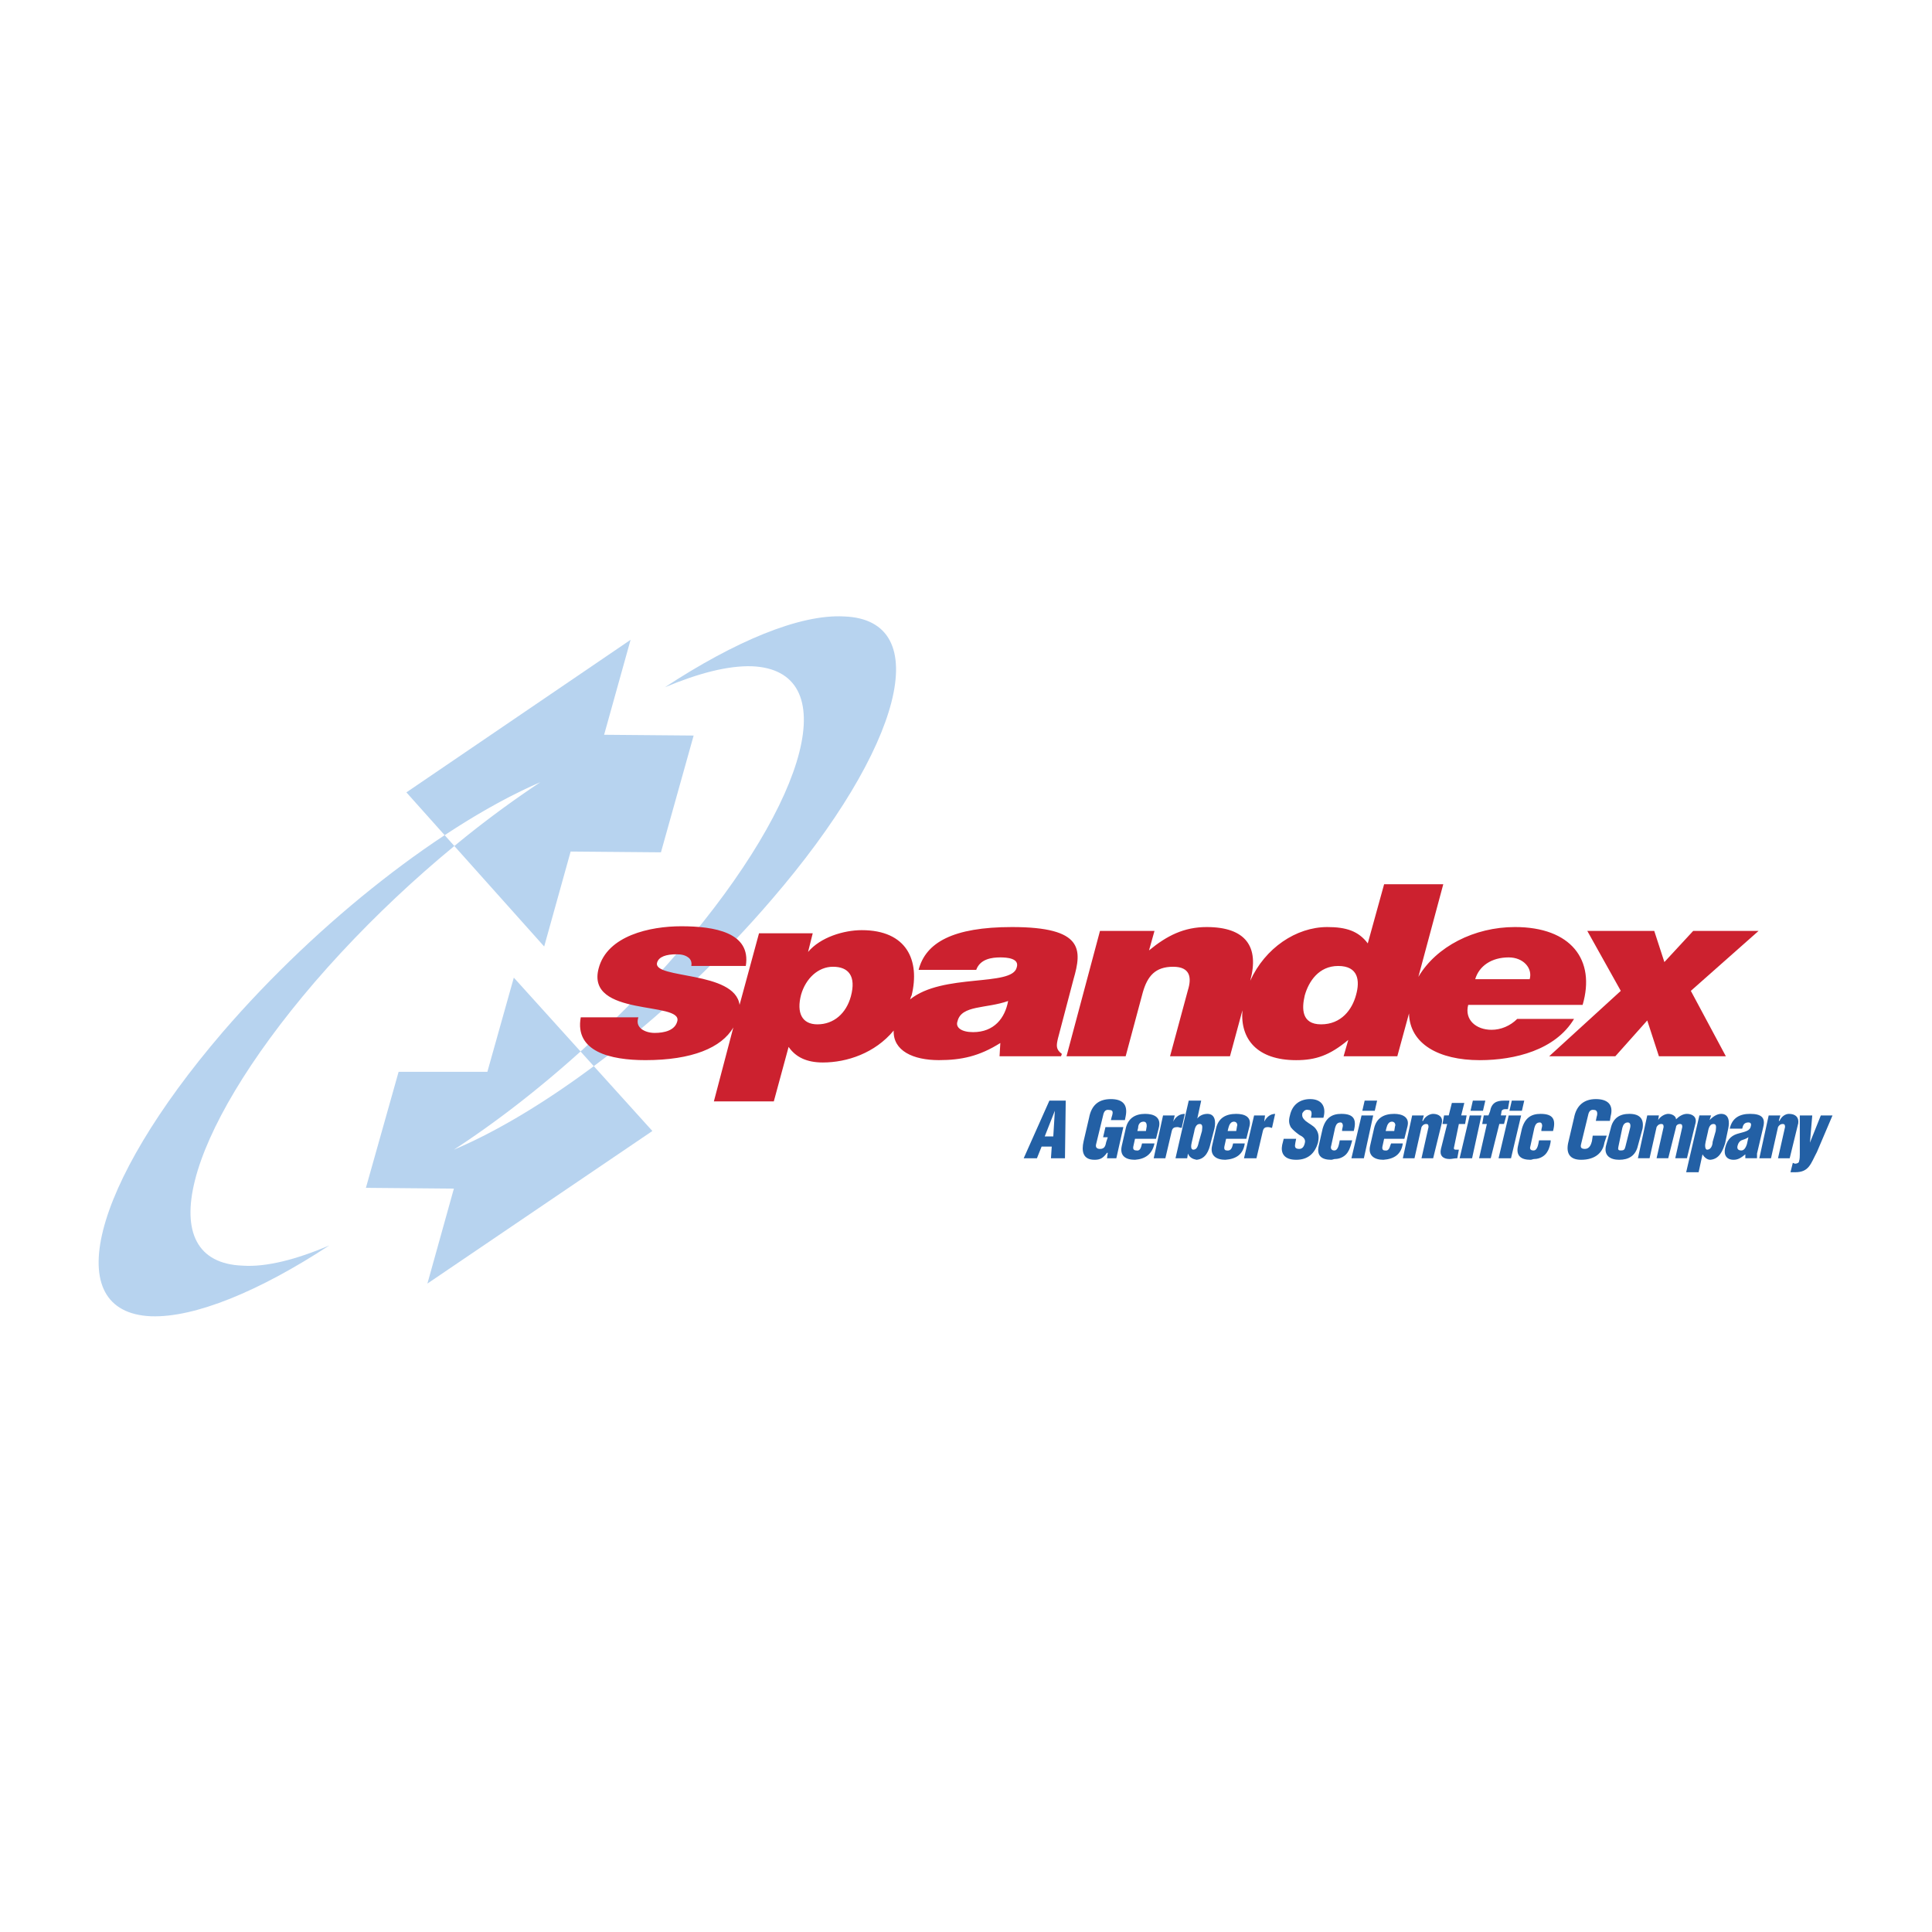 <svg xmlns="http://www.w3.org/2000/svg" width="2500" height="2500" viewBox="0 0 192.756 192.756"><g fill-rule="evenodd" clip-rule="evenodd"><path fill="#fff" d="M0 0h192.756v192.756H0V0z"/><path d="M32.391 123.014c-3.185 1.32-5.98 2.02-8.077 1.941-1.864-.076-3.029-.699-3.573-1.941-1.476-3.494 1.553-12.271 11.728-24.154 3.806-4.426 8.155-8.776 12.737-12.582l8.078 9.087c.311.311.854.544 1.32.389.466-.078.854-.466 1.01-.932l2.408-8.466h7.922c.621 0 1.165-.388 1.32-1.009l3.339-11.65c.078-.388 0-.854-.233-1.165-.311-.311-.699-.543-1.087-.543H62.06l2.174-7.845c.155-.543 0-1.087-.466-1.476a1.41 1.41 0 0 0-1.553 0L39.847 77.89a1.73 1.73 0 0 0-.622 1.01c0 .389.078.776.388 1.01l2.796 3.184c-7.456 5.048-14.99 11.805-21.203 19.027C11.42 113.539 6.76 123.869 9.09 129.15c.699 1.475 2.252 3.34 5.902 3.494 4.505.232 11.184-2.408 18.64-7.301.622-.389.777-1.088.466-1.709-.309-.62-1.086-.931-1.707-.62z" fill="#fff"/><path d="M106.096 106.705c.078 0 .232.076.311.076h5.98c.621 0 1.166-.465 1.32-1.01l1.709-6.445c.311-1.32.777-1.553 1.709-1.553h.232c0 .154 0 .311-.078.621l-1.785 6.678c-.078.389 0 .855.232 1.166s.621.543 1.088.543h5.98c.621 0 1.086-.465 1.242-1.01l.154-.465c.855.854 2.408 1.785 5.205 1.785 1.32 0 2.562-.232 3.727-.775.234.232.545.465.932.465h5.359c.621 0 1.166-.465 1.32-1.01l.234-.775c1.475 1.32 3.727 2.096 6.678 2.096 1.32 0 3.572-.154 5.826-1.01.232.389.699.699 1.164.699h6.602c.389 0 .777-.232 1.01-.465l1.553-1.865.467 1.398c.156.545.699.932 1.242.932h6.68c.467 0 .932-.311 1.166-.699.232-.387.232-.854 0-1.32l-2.953-5.592 5.98-5.281c.389-.388.545-1.01.389-1.476-.232-.544-.699-.932-1.32-.932h-6.523c-.389 0-.699.233-1.01.466l-1.242 1.476-.389-1.01c-.156-.544-.699-.932-1.242-.932h-6.602c-.545 0-.934.311-1.166.699-.154.233-.232.388-.232.622-1.166-.933-3.029-1.631-5.902-1.631-2.562 0-4.971.698-6.99 1.941l1.242-4.583c.078-.388 0-.854-.232-1.165-.311-.311-.699-.543-1.088-.543h-5.98c-.621 0-1.164.388-1.32 1.01l-1.01 3.961c-1.086-.544-2.252-.621-3.34-.621-2.406 0-4.658 1.009-6.445 2.718a6.785 6.785 0 0 0-.467-.776c-1.01-1.32-2.717-1.941-5.125-1.941-1.477 0-2.797.31-4.039.932l-.078-.078a1.355 1.355 0 0 0-1.086-.543h-5.438c-.621 0-1.164.466-1.32 1.01l-.154.854c-.078-.078-.078-.078-.078-.156-1.088-1.397-3.34-2.019-7.223-2.019-4.583 0-7.69.932-9.321 2.795a1.07 1.07 0 0 1-.233-.311c-.777-1.01-2.408-2.252-5.437-2.252-1.165 0-2.563.311-3.806.854-.233-.311-.622-.466-1.087-.466h-4.039c.311-.389.699-.777 1.01-1.165 9.786-11.339 14.446-21.669 12.116-26.95-.699-1.553-2.252-3.417-5.902-3.572-4.505-.155-11.106 2.407-18.64 7.301-.622.388-.777 1.165-.466 1.786s1.087.854 1.708.621c3.262-1.398 6.058-2.097 8.077-2.02 1.864.078 3.029.699 3.573 1.942 1.242 2.796-.466 10.174-9.398 21.358H68.04c-3.961 0-8.621 1.32-9.63 5.125-.311 1.166-.156 2.176.311 3.029.233.311.466.621.777.855h-1.554c-.621 0-1.165.465-1.32 1.164v.156l-4.349-4.738c-.311-.389-.854-.544-1.32-.467-.466.156-.854.467-1.009 1.01l-2.33 8.311h-7.845c-.543 0-1.087.389-1.242 1.01l-3.34 11.572c-.078.467 0 .854.233 1.242.233.311.699.545 1.087.545h7.068l-2.252 7.844c-.155.543.078 1.086.543 1.398a1.288 1.288 0 0 0 1.554.076l22.445-15.299c.311-.234.544-.545.544-.932.078-.389-.078-.777-.311-1.088l-4.582-5.049c.854.156 1.863.232 2.873.232 2.874 0 4.971-.387 6.524-1.086l-.933 3.572c-.155.389-.077.854.233 1.164.233.311.621.545 1.01.545h5.98c.622 0 1.165-.467 1.321-1.01l.932-3.496c.777.389 1.631.545 2.641.545 2.485 0 4.738-.777 6.524-2.098.078.078.155.156.233.232 1.32 1.398 3.34 1.631 4.815 1.631 1.941 0 3.495-.311 4.971-.932a.242.242 0 0 1 .078.156c.311.311.621.465 1.008.465h6.215c-.002.004.075-.072.153-.072zM83.65 99.016c-.311 1.164-1.087 1.863-2.019 1.863-.233 0-.389-.078-.389-.078-.078-.076-.155-.465 0-1.164.311-1.088 1.087-1.863 1.864-1.863.466 0 .621.076.621.154s.156.388-.077 1.088zm-17.008-3.573c.078.077.156.233.233.466l-.233.233a.93.93 0 0 1-.388-.388c0-.155-.078-.233-.078-.311l.078-.078c.077 0 .232.078.388.078zm64.772 5.358c0-.076-.076-.387.078-1.164.311-.854.855-1.941 2.02-1.941.389 0 .543.078.543.078.078.076.156.465 0 1.164-.232.854-.854 1.863-2.252 1.863h-.389zm28.66-2.252l-.545.467c.078-.389.078-.855.078-1.242l.467.775z" fill="#fff"/><path d="M183.994 110.51a1.236 1.236 0 0 0-1.086-.621h-1.244c-.154 0-.232.078-.389.078-.154 0-.311-.078-.387-.078h-1.244c-.076 0-.154.078-.232.078-.232-.156-.543-.156-.854-.156s-.545 0-.777.078h-1.242c-.232 0-.389.078-.545.154-.465-.232-.932-.232-1.396-.232-.621 0-1.166.078-1.631.311-.389-.232-.777-.311-1.244-.311-.232 0-.465 0-.775.156-.078-.078-.156-.078-.234-.078h-1.164c-.078 0-.232.078-.311.078-.311-.156-.621-.156-.932-.156s-.621.078-.855.156c-.311-.156-.697-.234-1.01-.156-.232 0-.465.078-.697.156-.078-.078-.156-.078-.234-.078h-1.086c-.156 0-.389.078-.545.154-.311-.154-.777-.232-1.242-.232h-.699c-.078-.232-.156-.389-.311-.543-.467-.621-1.242-.932-2.33-.932-1.709 0-2.873.775-3.418 2.33-.465-.545-1.164-.855-2.096-.855h-.311c0-.311-.156-.621-.311-.854a1.36 1.36 0 0 0-1.088-.545h-1.166c-.076 0-.076.078-.076.078-.078 0-.156-.078-.156-.078h-.543c-.467 0-.932.156-1.244.234-.232-.078-.465-.234-.697-.234h-1.244c-.232 0-.465.156-.697.311-.078 0-.078-.076-.156-.076h-1.242c-.621 0-1.166.465-1.32 1.086v.078h-.545c-.232 0-.543 0-.775.078h-1.242c-.234 0-.389.078-.545.154-.311-.154-.775-.232-1.32-.232h-.311c0-.311-.154-.621-.311-.854-.311-.311-.699-.545-1.088-.545h-1.164c-.699 0-1.242.467-1.32 1.088l-.156.389c-.232-.078-.543-.078-.854-.078h-.621c-.078-.154-.156-.311-.311-.467-.467-.697-1.244-1.008-2.176-1.008-1.32 0-2.33.543-2.951 1.553-.154-.078-.389-.078-.543-.078-.311 0-.543 0-.854.078H125.124c-.154 0-.311.078-.465.154-.389-.154-.777-.232-1.32-.232-.621 0-1.166.078-1.631.311a3.802 3.802 0 0 0-.545-.232c.078-.311 0-.621-.232-.932s-.621-.545-1.088-.545h-1.164c-.621 0-1.242.467-1.32 1.088l-.154.389h-1.088c-.232 0-.389.078-.545.154-.311-.154-.775-.232-1.32-.232-.232 0-.465 0-.697.078-.078-.232-.156-.467-.312-.621-.465-.621-1.32-.932-2.328-.932-1.555 0-2.641.699-3.186 1.941v-.467c0-.389-.154-.699-.389-.932-.311-.311-.621-.467-1.01-.467h-1.631c-.465 0-1.01.389-1.164.855l-2.641 5.746c-.156.389-.156.855.154 1.244.234.387.621.621 1.088.621h1.398c.232 0 .467-.078.699-.234.232.156.465.234.699.234h1.32c.465 0 .854-.234 1.086-.545.389.311.934.699 1.865.699.389 0 .699-.078 1.01-.154H111.377c.234 0 .389 0 .543-.078.389.154.777.232 1.32.232.545 0 .934-.078 1.32-.232.156 0 .389.078.545.078h1.242c.156 0 .311 0 .467-.078.154.078.311.078.543.078h1.242c.234.076.467.154.777.154s.854-.078 1.32-.389c.389.234.854.389 1.631.389a3.65 3.65 0 0 0 1.32-.232c.156.078.311.078.543.078h1.166c.621 0 1.164-.467 1.32-1.01l.078-.311c.076.154.154.311.311.543.387.389 1.01.932 2.33.932.621 0 1.242-.154 1.785-.465.389.232.855.465 1.631.465h.467c.389-.078.699-.154 1.01-.311.154.078.389.156.621.156h1.164c.234 0 .389-.078.545-.156.387.156.854.311 1.475.311.467 0 .932-.078 1.32-.311.156.078.389.156.545.156h1.242c.078 0 .154 0 .311-.078.078.078.232.078.311.078h1.242c.232 0 .389-.078.543-.156a2.15 2.15 0 0 0 1.01.232c.389 0 .699-.076.934-.076h1.32c.154 0 .232 0 .311-.078.154.078.311.078.389.078h1.242c.154 0 .232 0 .389-.078.076.078.232.078.387.078h1.166c.232 0 .389-.078.621-.156.311.156.777.311 1.32.311h.467c1.01-.154 1.709-.543 2.252-1.242.076.078.076.232.154.311.545.621 1.244.932 2.254.932.775 0 1.475-.154 2.018-.543.389.311.934.543 1.709.543.545 0 1.01-.078 1.398-.232.154.078.311.078.467.078h1.242c.078 0 .154 0 .311-.078.078.078.232.078.311.078h1.242c.078 0 .156 0 .311-.078 0 .078.078.078.078.078 0 .311.078.699.311.932.232.311.621.543 1.01.543h1.242c.621 0 1.166-.465 1.32-1.086l.078-.234c.232-.078.621-.078.932-.311.389.156.777.311 1.166.311s.697-.078 1.01-.154H176.773c.078 0 .156 0 .311-.078.078.078.156.078.311.078-.076.311.078.621.234.932a1.53 1.53 0 0 0 1.086.467c-.076 0 0 0 0 0 .078 0 .234.076.467.076 2.02 0 2.641-1.398 3.105-2.408l.234-.465 1.631-3.65c.153-.469.153-.934-.158-1.322zm-13.435 2.873c.078 0 .154 0 .311.078-.157-.078-.233-.078-.311-.078zm-23.145-3.572v-.154c.078 0 .156.076.232.154h-.232zm-11.105 0c.076-.078.154-.154.232-.154.154 0 .232.076.311.154h-.543zm-16.7 3.65c-.154 0-.232-.078-.389-.078.157 0 .235 0 .389.078z" fill="#fff"/><path fill="#b7d3ef" d="M39.769 106.938l-3.262 11.572 8.777.078-2.641 9.474 22.445-15.222-13.824-15.301-2.64 9.399h-8.855zM65.943 85.036l3.262-11.651-8.932-.077 2.641-9.475-22.368 15.222 13.747 15.378 2.64-9.475 9.01.078z"/><path d="M84.194 61.502c-4.427-.232-10.873 2.485-17.863 7.068 3.339-1.398 6.291-2.174 8.698-2.097 9.087.389 5.903 13.048-7.223 28.348-6.834 7.923-14.99 14.989-22.523 19.882 9.553-4.037 21.979-13.592 31.688-24.93 13.126-15.223 16.387-27.96 7.223-28.271zM24.236 126.275c-9.165-.311-5.98-12.969 7.145-28.27 6.834-7.922 14.989-14.99 22.523-19.96-9.553 4.116-21.98 13.669-31.688 24.931-13.125 15.301-16.31 27.959-7.145 28.348 4.349.156 10.795-2.486 17.785-7.068-3.261 1.398-6.29 2.176-8.62 2.019z" fill="#b7d3ef"/><path d="M105.553 103.598l1.553-5.902c.854-2.952 1.01-5.204-6.135-5.204-5.903 0-8.622 1.553-9.321 4.272h5.747c.389-1.088 1.555-1.244 2.408-1.244.621 0 1.941.078 1.631 1.009-.465 1.941-7.378.545-10.64 3.186.078-.156.078-.311.155-.389.854-3.495-.466-6.524-4.971-6.524-1.787 0-4.117.699-5.359 2.174l.466-1.864h-5.359l-1.941 7.145c-.466-3.418-8.621-2.562-8.233-4.193.155-.622.932-.855 1.942-.855.466 0 .854.078 1.165.311.233.156.389.466.311.855h5.437c.543-3.34-3.107-3.961-6.446-3.961-3.107 0-7.379.932-8.233 4.194-1.32 4.893 8.388 3.262 7.844 5.281-.233.932-1.32 1.166-2.252 1.166-.543 0-1.01-.156-1.32-.389-.388-.311-.466-.699-.311-1.166h-5.748c-.621 3.418 2.952 4.271 6.446 4.271 4.66 0 7.611-1.242 8.776-3.262l-1.941 7.379h5.98l1.476-5.438c.699 1.01 1.786 1.555 3.417 1.555 2.408 0 5.204-.934 7.067-3.186-.078 2.02 1.942 2.951 4.505 2.951 2.252 0 4.04-.387 6.135-1.709l-.078 1.322h6.137l.078-.234c-.621-.463-.545-.852-.388-1.551zm-20.66-4.194c-.466 1.707-1.708 2.795-3.34 2.795-1.553 0-2.097-1.164-1.631-2.951.466-1.631 1.709-2.795 3.185-2.795 1.553 0 2.33.932 1.786 2.951zm12.193 3.573c-1.165 0-1.786-.467-1.553-1.088.388-1.631 2.873-1.242 5.049-2.02-.311 1.709-1.398 3.108-3.496 3.108zM157.045 101.656h-5.67c-.699.699-1.631 1.088-2.562 1.088-1.553 0-2.719-1.01-2.33-2.486h11.416c1.32-4.504-1.164-7.767-6.756-7.767-4.039 0-7.846 1.942-9.631 4.97l2.484-9.241h-5.902l-1.631 5.903c-.932-1.243-2.174-1.631-4.039-1.631-3.105 0-6.213 2.097-7.688 5.358.932-3.417-.467-5.358-4.35-5.358-2.252 0-3.961.854-5.748 2.33l.545-1.942h-5.438l-3.34 12.505h5.902l1.709-6.369c.467-1.631 1.242-2.562 3.029-2.562 1.709 0 1.863 1.086 1.475 2.33l-1.785 6.602h5.98l1.242-4.584c-.232 2.875 1.477 4.971 5.359 4.971 1.941 0 3.34-.465 5.203-2.02l-.467 1.633h5.359l1.166-4.273c.078 3.029 2.951 4.66 7.066 4.66 3.5-.002 7.537-1.011 9.402-4.117zm-6.524-6.136c1.475 0 2.406 1.087 2.096 2.175h-5.436c.389-1.32 1.631-2.175 3.34-2.175zm-15.222 3.728c-.389 1.477-1.477 2.951-3.496 2.951-1.941 0-1.941-1.553-1.631-2.873.389-1.398 1.398-2.951 3.34-2.951 2.019 0 2.176 1.475 1.787 2.873z" fill="#cc212f"/><path fill="#cc212f" d="M175.451 92.879h-6.523l-2.873 3.107-1.01-3.107h-6.68l3.34 5.98-7.146 6.526h6.601l3.186-3.574 1.164 3.574h6.679l-3.494-6.526 6.756-5.98z"/><path d="M102.135 115.559l2.562-5.748h1.631l-.076 5.748h-1.398l.078-1.166h-1.01l-.467 1.166h-1.32zm3.107-4.739l-1.01 2.562h.854l.156-2.562zM111.377 115.559l.699-3.107h-1.787l-.232 1.01h.467l-.156.467c-.078.389-.154.699-.621.699-.311 0-.467-.156-.389-.467l.699-2.873c.078-.389.232-.621.621-.545.389 0 .389.234.234.699l-.078.311h1.396l.078-.389c.234-1.164-.311-1.707-1.475-1.707-1.242 0-1.941.621-2.176 1.863l-.543 2.33c-.232 1.01-.078 1.863 1.088 1.863.543 0 .854-.154 1.242-.699h.078l-.078.545h.933zM115.338 113.617l.311-1.244c.156-.932-.543-1.242-1.398-1.242-.932 0-1.707.389-1.941 1.477l-.389 1.709c-.232 1.008.389 1.396 1.32 1.396 1.01-.078 1.709-.543 1.943-1.631h-1.244c-.076.311-.154.777-.543.699-.311 0-.389-.154-.311-.465l.154-.699h2.098zm-1.863-.777l.078-.311c0-.311.154-.621.543-.621.311 0 .311.311.311.465l-.078.467h-.854zM117.203 111.287l-.156.621c.232-.467.621-.777 1.164-.777l-.311 1.398c-.154 0-.311-.078-.387-.078-.389 0-.545.078-.623.467l-.621 2.641h-1.164l.932-4.271h1.166v-.001zM119.455 111.598c.232-.311.621-.467 1.01-.467.775 0 .854.777.697 1.477l-.387 1.475c-.156.699-.467 1.553-1.398 1.631-.389-.078-.699-.232-.855-.621l-.076.467h-1.166l1.32-5.748h1.242l-.387 1.786zm.465 1.242c0-.232.156-.699-.232-.699-.311 0-.467.311-.543.777l-.234 1.01c-.076.311-.154.775.156.775.389 0 .465-.465.543-.775l.31-1.088zM122.328 113.617l-.156.699c-.076.311 0 .465.234.465.465.078.543-.389.621-.699h1.164c-.154 1.088-.854 1.553-1.941 1.631-.854 0-1.553-.389-1.32-1.396l.389-1.709c.232-1.088 1.01-1.477 2.02-1.477.854 0 1.553.311 1.32 1.242l-.311 1.244h-2.02zm1.01-.777l.078-.467c.076-.154 0-.465-.311-.465s-.467.311-.545.621l-.076.311h.854zM126.211 111.287l-.078.621c.234-.467.623-.777 1.088-.777l-.311 1.398c-.078 0-.232-.078-.389-.078-.311 0-.465.078-.543.467l-.621 2.641h-1.244l1.01-4.271h1.088v-.001zM129.318 113.617l-.078.387c-.078.389-.078.623.389.623.311 0 .467-.234.543-.545.156-.465-.232-.699-.543-.854-.311-.232-.621-.467-.854-.777-.156-.311-.234-.621-.078-1.164.232-1.088 1.01-1.631 2.02-1.631 1.164 0 1.631.775 1.32 1.863h-1.244c.078-.311.156-.777-.232-.777-.311-.076-.465.078-.621.311-.078.389.078.545.311.777.389.311.777.467 1.01.777s.389.699.232 1.396c-.311 1.088-1.01 1.709-2.174 1.709-1.242 0-1.553-.699-1.398-1.475l.156-.621h1.241v.001zM133.9 112.84v-.078c0-.154.078-.311.078-.465 0-.156-.078-.311-.234-.311-.387 0-.465.311-.543.543l-.389 1.787c-.078.232 0 .465.311.465.389 0 .467-.621.545-1.01h1.242c-.078.311-.232.855-.389 1.088-.232.465-.777.775-1.32.775-.154 0-.232.078-.389.078-.932 0-1.475-.389-1.242-1.396l.389-1.709c.311-1.088.932-1.477 1.863-1.477 1.242 0 1.555.543 1.242 1.709H133.9v.001zM134.832 115.559l1.01-4.271h1.164l-.932 4.271h-1.242zm1.088-4.739l.232-1.01h1.242l-.232 1.01h-1.242zM138.094 113.617l-.154.699c-.078.311 0 .465.232.465.467.078.467-.389.621-.699h1.166c-.156 1.088-.855 1.553-1.943 1.631-.854 0-1.553-.389-1.32-1.396l.389-1.709c.234-1.088 1.01-1.477 2.02-1.477.777 0 1.555.311 1.32 1.242l-.311 1.244h-2.02zm1.01-.777l.078-.467c.078-.154 0-.465-.311-.465s-.467.311-.543.621l-.078.311h.854zM142.055 111.287l-.154.543h.078c.154-.389.621-.699 1.008-.699.545 0 1.01.311.855.932l-.855 3.496h-1.164l.699-3.107c0-.154 0-.311-.232-.311-.234 0-.389.156-.467.311l-.699 3.107h-1.164l.932-4.271h1.163v-.001zM144.385 112.141l-.621 2.486c-.156.621.156 1.008.854 1.008.234 0 .467-.076.777-.076l.156-.855h-.311c-.156 0-.234-.076-.156-.311l.467-2.252h.621l.154-.854h-.543l.311-1.244h-1.242l-.311 1.244h-.467l-.154.854h.465zM145.627 115.559l1.01-4.271h1.166l-.932 4.271h-1.244zm1.088-4.739l.232-1.01h1.244l-.234 1.01h-1.242zM148.346 112.141h-.465l.154-.854h.467l.154-.389c.156-.855.621-1.088 1.398-1.088h.543l-.154.855h-.311c-.156 0-.234.076-.311.154l-.078.467h.543l-.232.854h-.467l-.854 3.418h-1.164l.777-3.417zM149.512 115.559l1.01-4.271h1.242l-1.01 4.271h-1.242zm1.086-4.739l.234-1.01h1.242l-.232 1.01h-1.244zM154.947 112.84c.311-1.166 0-1.709-1.242-1.709-.932 0-1.553.389-1.863 1.477l-.389 1.709c-.234 1.008.311 1.396 1.242 1.396.156 0 .232-.078.389-.078.543 0 1.088-.311 1.32-.775.154-.232.311-.777.311-1.088h-1.166c-.076.389-.154 1.01-.543 1.01s-.389-.232-.311-.465l.389-1.787c.078-.232.154-.543.543-.543.156 0 .234.154.234.311 0 .154-.078.311-.078.465v.078h1.164v-.001zM160.617 111.83l.078-.467c.311-1.164-.311-1.707-1.477-1.707-1.164 0-1.941.621-2.174 1.863l-.545 2.33c-.311 1.164.078 1.863 1.244 1.863 1.398 0 2.174-.699 2.33-1.709l.232-.697h-1.398l-.078.543c-.076.311-.232.777-.697.777-.389 0-.467-.156-.389-.467l.699-2.873c.076-.389.232-.621.621-.545.232 0 .389.234.232.699l-.078.389h1.4v.001zM160.695 112.607c.232-1.088.932-1.477 1.863-1.477 1.088 0 1.477.543 1.32 1.477l-.465 1.709c-.234 1.008-.934 1.396-1.865 1.396-.854 0-1.553-.389-1.32-1.396l.467-1.709zm.776 1.786c-.076.311 0 .389.234.389.311 0 .389-.078.465-.389l.467-1.863c.078-.311 0-.543-.232-.543-.311 0-.467.232-.545.543l-.389 1.863zM164.346 111.287l-.932 4.271h1.164l.699-3.107c.078-.154.232-.311.467-.311.232 0 .232.156.232.311l-.699 3.107h1.164l.777-3.107c0-.154.156-.311.389-.311s.232.156.232.311l-.699 3.107h1.166l.854-3.496c.156-.621-.311-.932-.854-.932-.389 0-.777.232-1.088.543 0-.311-.389-.543-.777-.543-.311 0-.775.232-1.008.621l.076-.465h-1.163v.001zM169.549 111.287l-1.32 5.668h1.242l.389-1.785c.232.389.543.543.777.543.932-.078 1.242-.932 1.475-1.631l.311-1.475c.156-.699.078-1.477-.699-1.477-.387 0-.775.232-1.164.621l.154-.465h-1.165v.001zm1.32 2.641c0 .311-.156.775-.543.775-.234 0-.234-.465-.156-.775l.232-1.01c.078-.467.234-.777.545-.777.389 0 .232.467.232.699l-.31 1.088zM174.131 115.17c-.389.311-.699.543-1.164.543-.699 0-1.01-.465-.855-1.164.234-1.01.777-1.32 1.398-1.477.543-.154 1.088-.232 1.164-.699.078-.232 0-.387-.232-.387-.465 0-.543.311-.621.621h-1.242c.232-1.088 1.01-1.477 2.02-1.477 1.164 0 1.553.389 1.32 1.32l-.621 2.641v.467h-1.166v-.388h-.001zm.31-1.709c-.232.156-.465.232-.699.311-.154.078-.311.232-.387.545-.078.311.076.465.387.465s.467-.389.545-.621l.154-.7zM177.627 111.287l-.156.543h.078c.154-.389.543-.699.932-.699.621 0 1.01.311.932.932l-.854 3.496h-1.166l.699-3.107c0-.154 0-.311-.232-.311s-.389.156-.467.311l-.699 3.107h-1.164l.932-4.271h1.165v-.001zM180.578 114.004l1.086-2.717h1.166l-1.555 3.65c-.621 1.164-.775 2.018-2.174 2.018h-.465l.232-.932c.078 0 .154.078.232.078.156 0 .389-.078.389-.232.078-.234.078-.545.078-.699v-3.883h1.242l-.231 2.717z" fill="#2360a5"/><path d="M44.365 83.327l.966 1.08a101.845 101.845 0 0 1 8.574-6.362c-2.96 1.276-6.196 3.074-9.54 5.282zM57.92 104.906c-4.186 3.775-8.505 7.113-12.637 9.797 4.249-1.795 9.065-4.684 13.959-8.332l-1.322-1.465z" fill="#fff"/></g></svg>